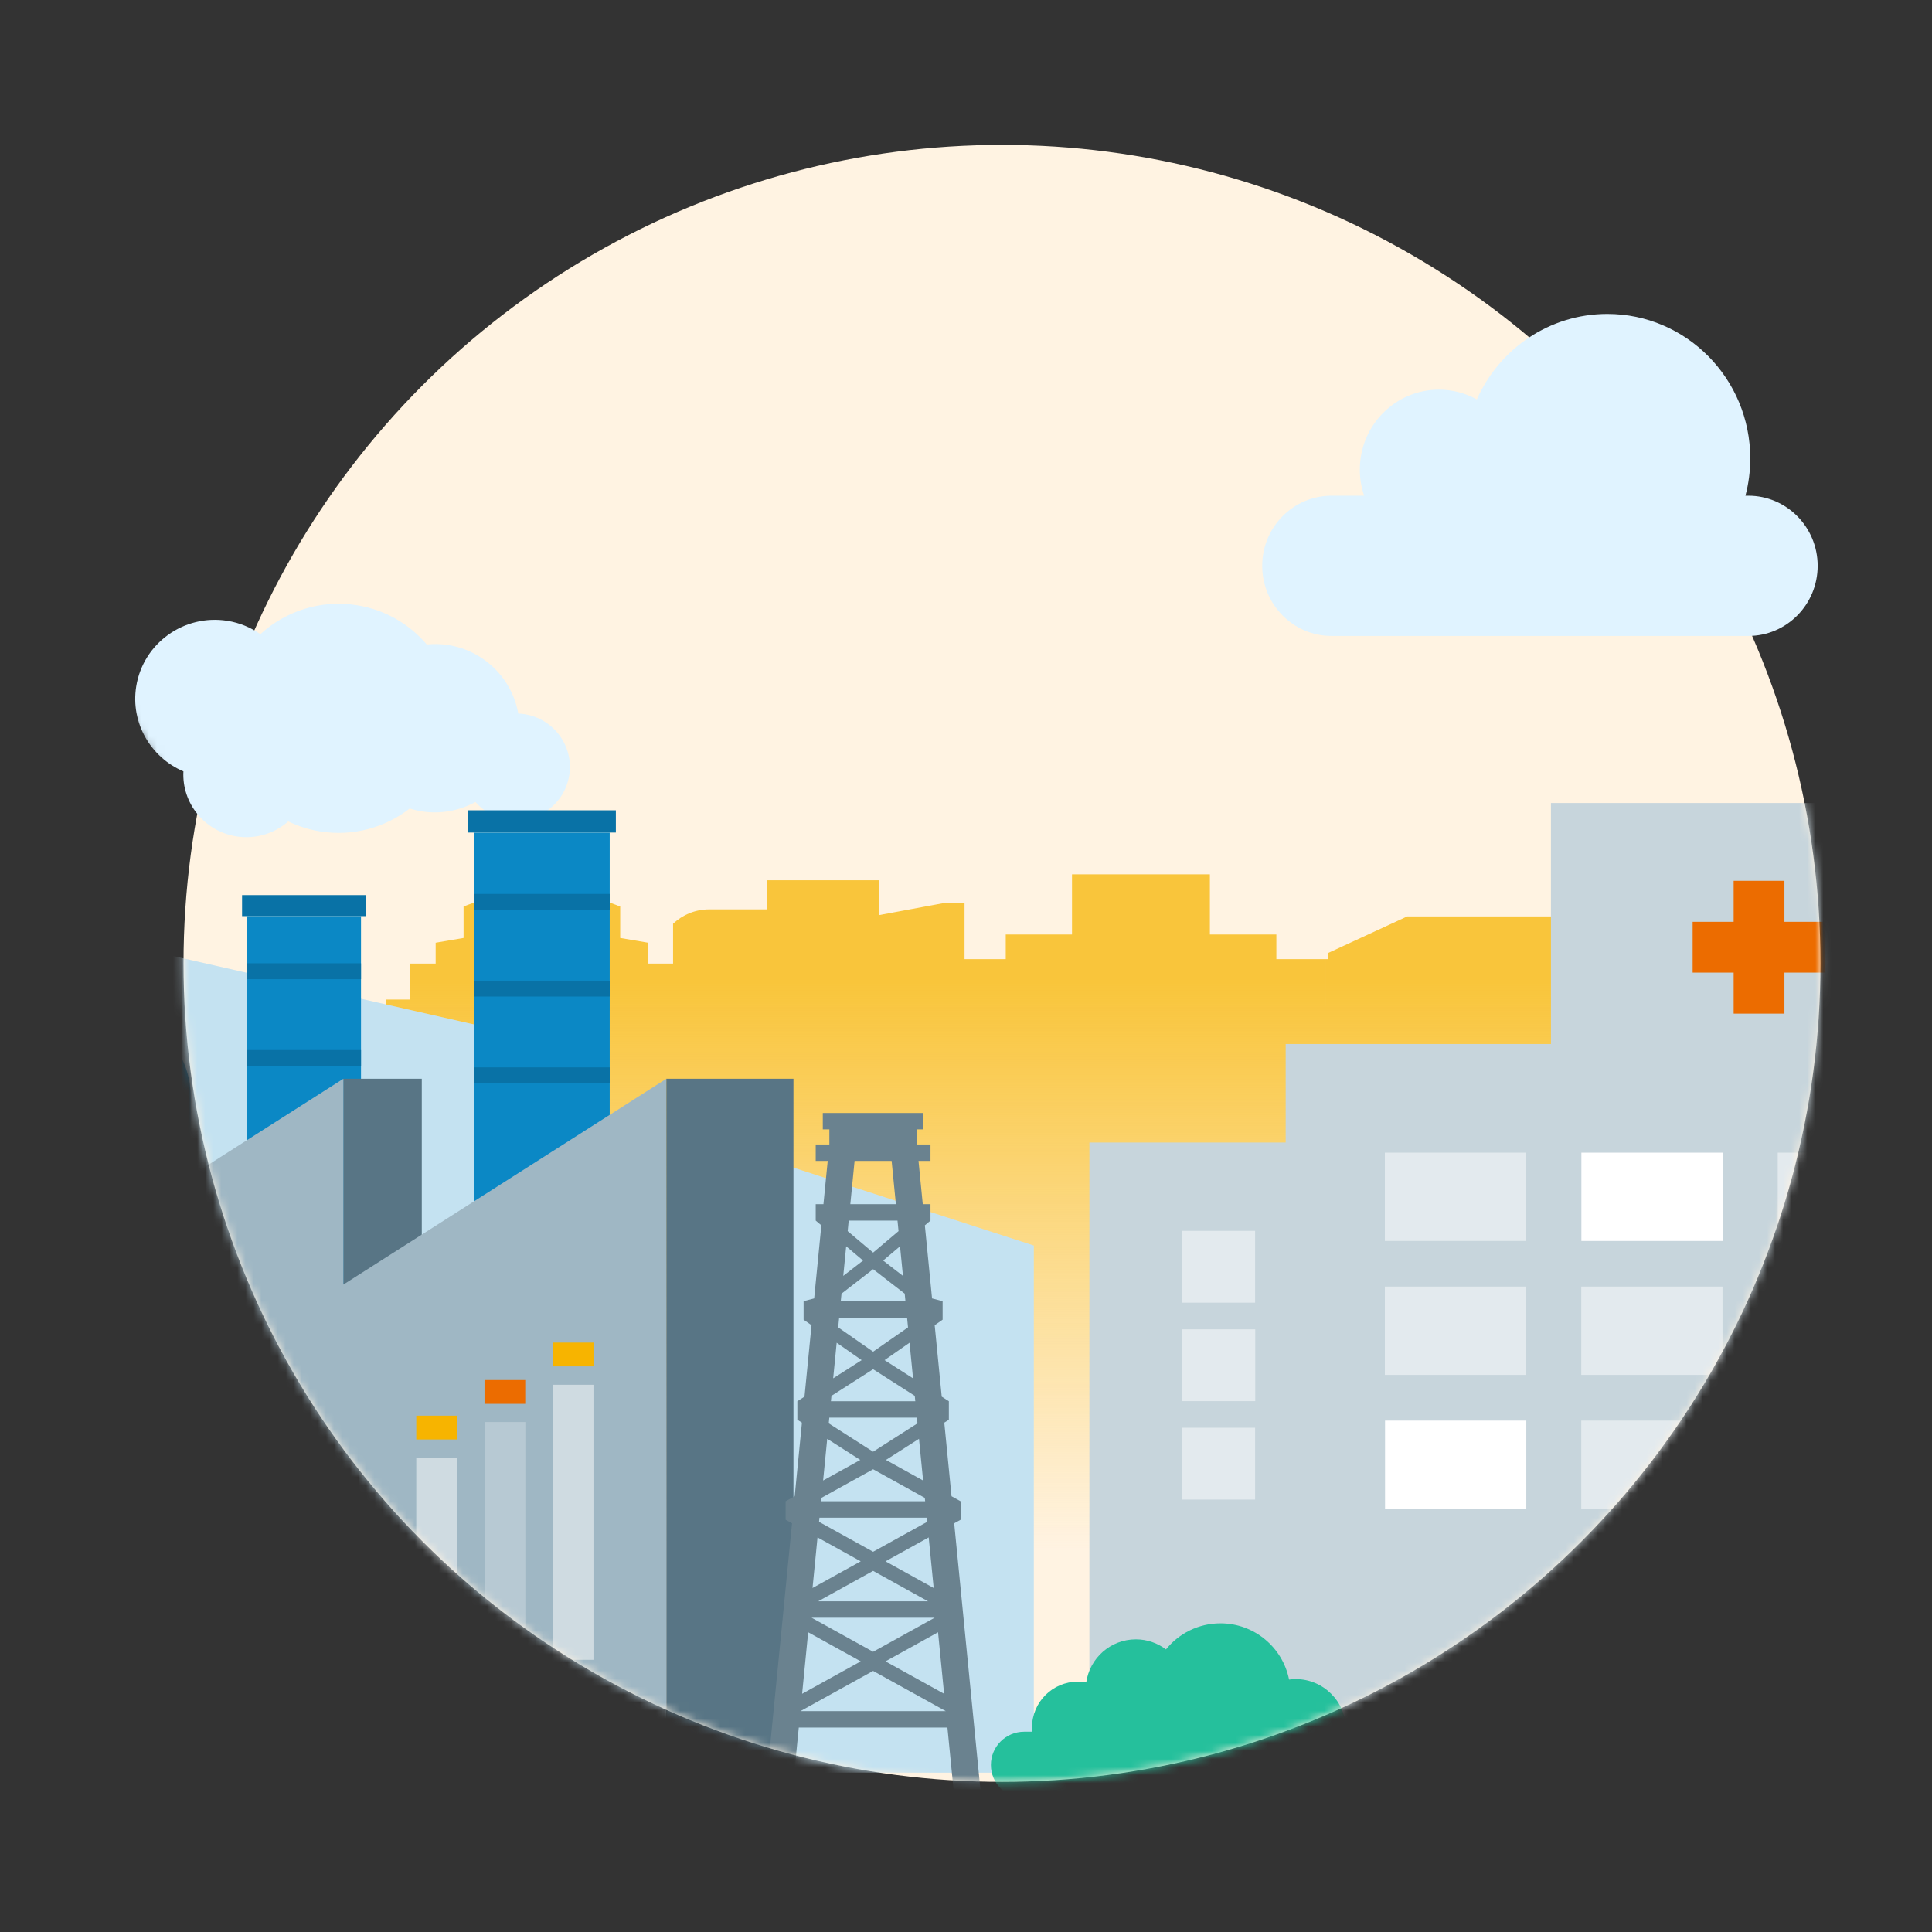 <svg width="240" height="240" viewBox="0 0 240 240" fill="none" xmlns="http://www.w3.org/2000/svg">
<rect x="0" y="0" width="240" height="240" fill="#333333" stroke="none"/>
<circle cx="124.471" cy="119.674" r="101.674" fill="#FFF3E2"/>
<mask id="mask0_6971_7623" style="mask-type:alpha" maskUnits="userSpaceOnUse" x="15" y="18" width="212" height="204">
<path d="M226.141 119.674C226.141 175.826 180.621 221.347 124.468 221.347C68.315 221.347 22.794 175.826 22.794 119.674C22.794 113.907 22.297 109.5 23.797 105C23.59 97.374 13.136 88.849 15.293 83C22.087 69.239 30.352 70.958 41.294 61.5C66.794 28.5 96.331 18 124.468 18C180.621 18 226.141 63.521 226.141 119.674Z" fill="#FFF3E2"/>
</mask>
<g mask="url(#mask0_6971_7623)">
<path fill-rule="evenodd" clip-rule="evenodd" d="M225.748 105.668V121.077L228.194 121.948V127.68H232.008V195.003H47.989V194.996H39.78V194.997H37.524V194.998H32.861V194.997H26.594V147.342L37.519 143.287V134.805H47.989V127.68V124.166H50.933L50.934 119.702H54.12V117.109L57.586 116.518V127.68L57.586 112.617C60.557 111.41 63.849 110.739 67.315 110.739C70.78 110.739 74.072 111.41 77.043 112.617V115.636V116.868V117.499L77.043 118.731L77.043 116.518L80.509 117.109V121.127L80.51 119.702H83.611V114.753C84.783 113.647 86.362 112.967 88.101 112.967L88.117 112.968L88.144 112.968L88.168 112.968L95.311 112.967V127.68H95.312V109.352H109.152V113.688L110.577 113.423V113.422L110.85 113.372V113.372L112.947 112.983V112.981L113.22 112.93V112.932L115.322 112.541V112.541L115.596 112.49V112.491L117.098 112.212H119.819V119.149H124.937V116.092H133.168V108.613H150.296V116.092L154.32 116.092H158.555V119.149H164.734V124.995H164.735V119.149H165.009V118.372L174.811 113.842L174.81 113.841H193.247L201.125 117.483V116.396L205.663 114.286V111.825H211.301L212.316 105.668H225.748Z" fill="url(#paint0_linear_6971_7623)"/>
<path d="M-17.314 109.941V130.069L-54.516 121.615V220.214H65.247V128.704L-17.314 109.941Z" fill="#C4E2F1"/>
<path d="M128.426 220.214H96.992V144.535L128.426 154.725V220.214Z" fill="#C4E2F1"/>
<path d="M65.156 88.716C64.897 88.675 64.639 88.654 64.384 88.643C63.624 84.369 60.226 80.845 55.668 80.128C54.767 79.986 53.878 79.975 53.01 80.057C50.869 77.535 47.843 75.734 44.305 75.177C39.8 74.468 35.456 75.929 32.344 78.777C31.152 77.948 29.765 77.359 28.231 77.118C22.839 76.269 17.775 79.921 16.92 85.275C16.197 89.806 18.725 94.092 22.784 95.822C22.577 99.747 25.384 103.274 29.381 103.903C31.788 104.282 34.113 103.528 35.806 102.04C37.044 102.635 38.388 103.064 39.816 103.289C43.91 103.934 47.87 102.787 50.895 100.436C51.373 100.582 51.861 100.709 52.369 100.789C54.762 101.166 57.09 100.701 59.063 99.629C60.058 100.767 61.445 101.579 63.061 101.833C66.709 102.407 70.135 99.936 70.713 96.314C71.292 92.692 68.803 89.29 65.156 88.716Z" fill="#E0F3FF"/>
<path d="M23.674 160.787H17.575V136.165C17.575 134.857 16.991 133.609 15.93 132.651C14.781 131.615 13.234 131.044 11.573 131.044H11.572L-15.493 131.048C-18.803 131.049 -21.495 133.346 -21.495 136.169V160.787H-27.594V136.169C-27.594 129.984 -22.166 124.951 -15.495 124.949L11.571 124.945H11.573C14.747 124.945 17.745 126.074 20.016 128.123C22.375 130.252 23.674 133.108 23.674 136.165V160.787Z" fill="#0B88C5"/>
<path d="M45.497 111.195H30.07V113.806H45.497V111.195Z" fill="#0972A6"/>
<path d="M44.846 113.805H30.703V160.004H44.846V113.805Z" fill="#0B88C5"/>
<path d="M44.846 119.664H30.703V121.636H44.846V119.664Z" fill="#0972A6"/>
<path d="M44.846 130.441H30.703V132.414H44.846V130.441Z" fill="#0972A6"/>
<path d="M76.505 100.66H58.125V103.423H76.505V100.66Z" fill="#0972A6"/>
<path d="M75.74 103.43H58.891V149.629H75.74V103.43Z" fill="#0B88C5"/>
<path d="M75.74 111.047H58.891V113.019H75.74V111.047Z" fill="#0972A6"/>
<path d="M75.74 121.82H58.891V123.793H75.74V121.82Z" fill="#0972A6"/>
<path d="M75.74 132.594H58.891V134.566H75.74V132.594Z" fill="#0972A6"/>
<path d="M52.395 134.004H42.648V220.21H52.395V134.004Z" fill="#587585"/>
<path d="M42.655 159.574V134.004L2.527 159.574V134.004L-37.602 159.574V220.21H82.783V134.004L42.655 159.574Z" fill="#9FB7C4"/>
<path d="M98.566 134.004H82.781V220.21H98.566V134.004Z" fill="#587585"/>
<g opacity="0.5">
<path d="M15.184 181.145H10.125V206.194H15.184V181.145Z" fill="#CFDBE1"/>
</g>
<path d="M23.669 176.656H18.609V206.197H23.669V176.656Z" fill="#CFDBE1"/>
<g opacity="0.5">
<path d="M32.169 172.031H27.109V206.201H32.169V172.031Z" fill="#CFDBE1"/>
</g>
<path d="M15.2 175.859H10.141V178.814H15.2V175.859Z" fill="#F7B400"/>
<path d="M23.669 171.434H18.609V174.388H23.669V171.434Z" fill="#EC6C00"/>
<path d="M32.153 166.781H27.094V169.736H32.153V166.781Z" fill="#F7B400"/>
<path d="M56.77 181.148H51.711V206.198H56.77V181.148Z" fill="#CFDBE1"/>
<g opacity="0.5">
<path d="M65.263 176.648H60.203V206.189H65.263V176.648Z" fill="#CFDBE1"/>
</g>
<path d="M73.724 172.02H68.664V206.189H73.724V172.02Z" fill="#CFDBE1"/>
<path d="M56.77 175.859H51.711V178.814H56.77V175.859Z" fill="#F7B400"/>
<path d="M65.247 171.434H60.188V174.388H65.247V171.434Z" fill="#EC6C00"/>
<path d="M73.724 166.781H68.664V169.736H73.724V166.781Z" fill="#F7B400"/>
<path d="M121.789 222.286L118.534 189.229L119.33 188.789V186.492L118.203 185.868L117.303 176.726L117.871 176.363V174.066L116.985 173.499L116.111 164.623L117.096 163.937V161.64L115.783 161.293L114.889 152.218L115.59 151.626V149.587H114.63L114.101 144.212H115.59V142.172H113.895V140.297H114.712V138.258H102.21V140.297H103.026V142.172H101.331V144.212H102.821L102.291 149.587H101.331V151.626L102.032 152.218L101.139 161.293L99.826 161.64V163.937L100.811 164.623L99.937 173.499L99.05 174.066V176.363L99.619 176.726L98.719 185.868L97.592 186.492V188.789L98.388 189.229L95.133 222.286H98.472L99.228 214.602H117.693L118.45 222.286H121.789ZM105.429 151.626H111.492L111.621 152.935L108.461 155.602L105.301 152.935L105.429 151.626ZM112.386 160.703L112.478 161.64H104.443L104.536 160.703L108.461 157.664L112.386 160.703ZM104.243 163.679H112.679L112.798 164.891L108.461 167.912L104.123 164.891L104.243 163.679ZM113.636 173.398L113.702 174.066H103.22L103.286 173.398L108.461 170.09L113.636 173.398ZM103.019 176.105H113.903L113.972 176.815L108.461 180.338L102.949 176.815L103.019 176.105ZM114.884 186.071L114.925 186.492H101.996L102.038 186.071L108.461 182.517L114.884 186.071ZM101.795 188.531H115.126L115.177 189.048L108.461 192.764L101.745 189.048L101.795 188.531ZM115.286 198.918H101.636L108.461 195.141L115.286 198.918ZM100.812 200.958H116.11L108.461 205.191L100.812 200.958ZM106.923 206.379L99.641 210.409L100.394 202.766L106.923 206.379ZM116.528 202.766L117.28 210.409L109.999 206.379L116.528 202.766ZM115.986 197.266L109.999 193.953L115.367 190.982L115.986 197.266ZM114.672 183.914L110.054 181.359L114.161 178.734L114.672 183.914ZM113.422 171.222L109.884 168.96L112.986 166.799L113.422 171.222ZM112.169 158.495L109.707 156.59L111.806 154.818L112.169 158.495ZM106.16 144.212H110.762L111.291 149.587H105.63L106.16 144.212ZM105.115 154.818L107.215 156.59L104.753 158.495L105.115 154.818ZM103.935 166.799L107.038 168.96L103.5 171.222L103.935 166.799ZM102.76 178.734L106.867 181.359L102.25 183.914L102.76 178.734ZM106.923 193.953L100.935 197.266L101.554 190.982L106.923 193.953ZM99.435 212.562L108.461 207.567L117.487 212.562H99.435Z" fill="#6A828F"/>
<path d="M244.385 129.691V99.754H192.664V129.691H159.713V141.928H135.328V221.289H277.334V129.691H244.385Z" fill="#C7D5DC"/>
<path d="M226.764 114.513H221.669V109.418H215.36V114.513H210.266V120.821H215.36V125.916H221.669V120.821H226.764V114.513Z" fill="#EC6C00"/>
<g opacity="0.5">
<path d="M189.58 143.188H172.031V154.156H189.58V143.188Z" fill="white"/>
</g>
<path d="M213.994 143.188H196.445V154.156H213.994V143.188Z" fill="white"/>
<g opacity="0.5">
<path d="M238.384 143.188H220.836V154.156H238.384V143.188Z" fill="white"/>
</g>
<g opacity="0.5">
<path d="M189.58 159.824H172.031V170.793H189.58V159.824Z" fill="white"/>
</g>
<g opacity="0.5">
<path d="M213.978 159.824H196.43V170.793H213.978V159.824Z" fill="white"/>
</g>
<path d="M238.384 159.836H220.836V170.804H238.384V159.836Z" fill="white"/>
<path d="M189.603 176.473H172.055V187.441H189.603V176.473Z" fill="white"/>
<g opacity="0.5">
<path d="M213.978 176.473H196.43V187.441H213.978V176.473Z" fill="white"/>
</g>
<g opacity="0.5">
<path d="M238.384 176.473H220.836V187.441H238.384V176.473Z" fill="white"/>
</g>
<path d="M238.421 200.316H198.609V221.29H238.421V200.316Z" fill="#587585"/>
<path d="M239.91 197H197.133V200.87H217.843V221.289H219.2V200.87H239.91V197Z" fill="#87A5B5"/>
<path d="M168.488 215.12H167.177C167.182 215.02 167.192 214.923 167.192 214.822C167.192 211.377 164.398 208.582 160.952 208.582C160.674 208.582 160.402 208.607 160.134 208.642C159.341 204.659 155.827 201.656 151.611 201.656C148.875 201.656 146.436 202.921 144.843 204.897C143.8 204.115 142.509 203.646 141.105 203.646C137.961 203.646 135.366 205.974 134.935 209C134.597 208.937 134.251 208.901 133.895 208.901C130.749 208.901 128.199 211.451 128.199 214.596C128.199 214.773 128.21 214.947 128.226 215.12H127.222C124.942 215.12 123.094 216.968 123.094 219.248C123.094 221.528 124.942 223.377 127.222 223.377H168.488C170.768 223.377 172.616 221.528 172.616 219.248C172.616 216.968 170.768 215.12 168.488 215.12Z" fill="#25C09C"/>
<g opacity="0.5">
<path d="M155.914 152.902H146.789V161.824H155.914V152.902Z" fill="white"/>
</g>
<path opacity="0.5" d="M155.93 165.133H146.805V174.054H155.93V165.133Z" fill="white"/>
<g opacity="0.5">
<path d="M155.914 177.359H146.789V186.281H155.914V177.359Z" fill="white"/>
</g>
</g>
<path d="M217.181 61.578H216.825C217.214 60.102 217.423 58.553 217.423 56.953C217.423 47.038 209.473 39 199.666 39C192.444 39 186.234 43.361 183.459 49.619C182.06 48.845 180.455 48.404 178.748 48.404C173.321 48.404 168.922 52.852 168.922 58.338C168.922 59.473 169.112 60.562 169.459 61.578H165.413C160.654 61.578 156.797 65.478 156.797 70.289C156.797 75.1 160.654 79 165.413 79H217.181C221.939 79 225.797 75.1 225.797 70.289C225.797 65.478 221.939 61.578 217.181 61.578Z" fill="#E0F3FF"/>
<defs>
<linearGradient id="paint0_linear_6971_7623" x1="131.076" y1="122.091" x2="131.076" y2="192.401" gradientUnits="userSpaceOnUse">
<stop stop-color="#F9C53B"/>
<stop offset="1" stop-color="#F9C53B" stop-opacity="0"/>
</linearGradient>
</defs>
</svg>
